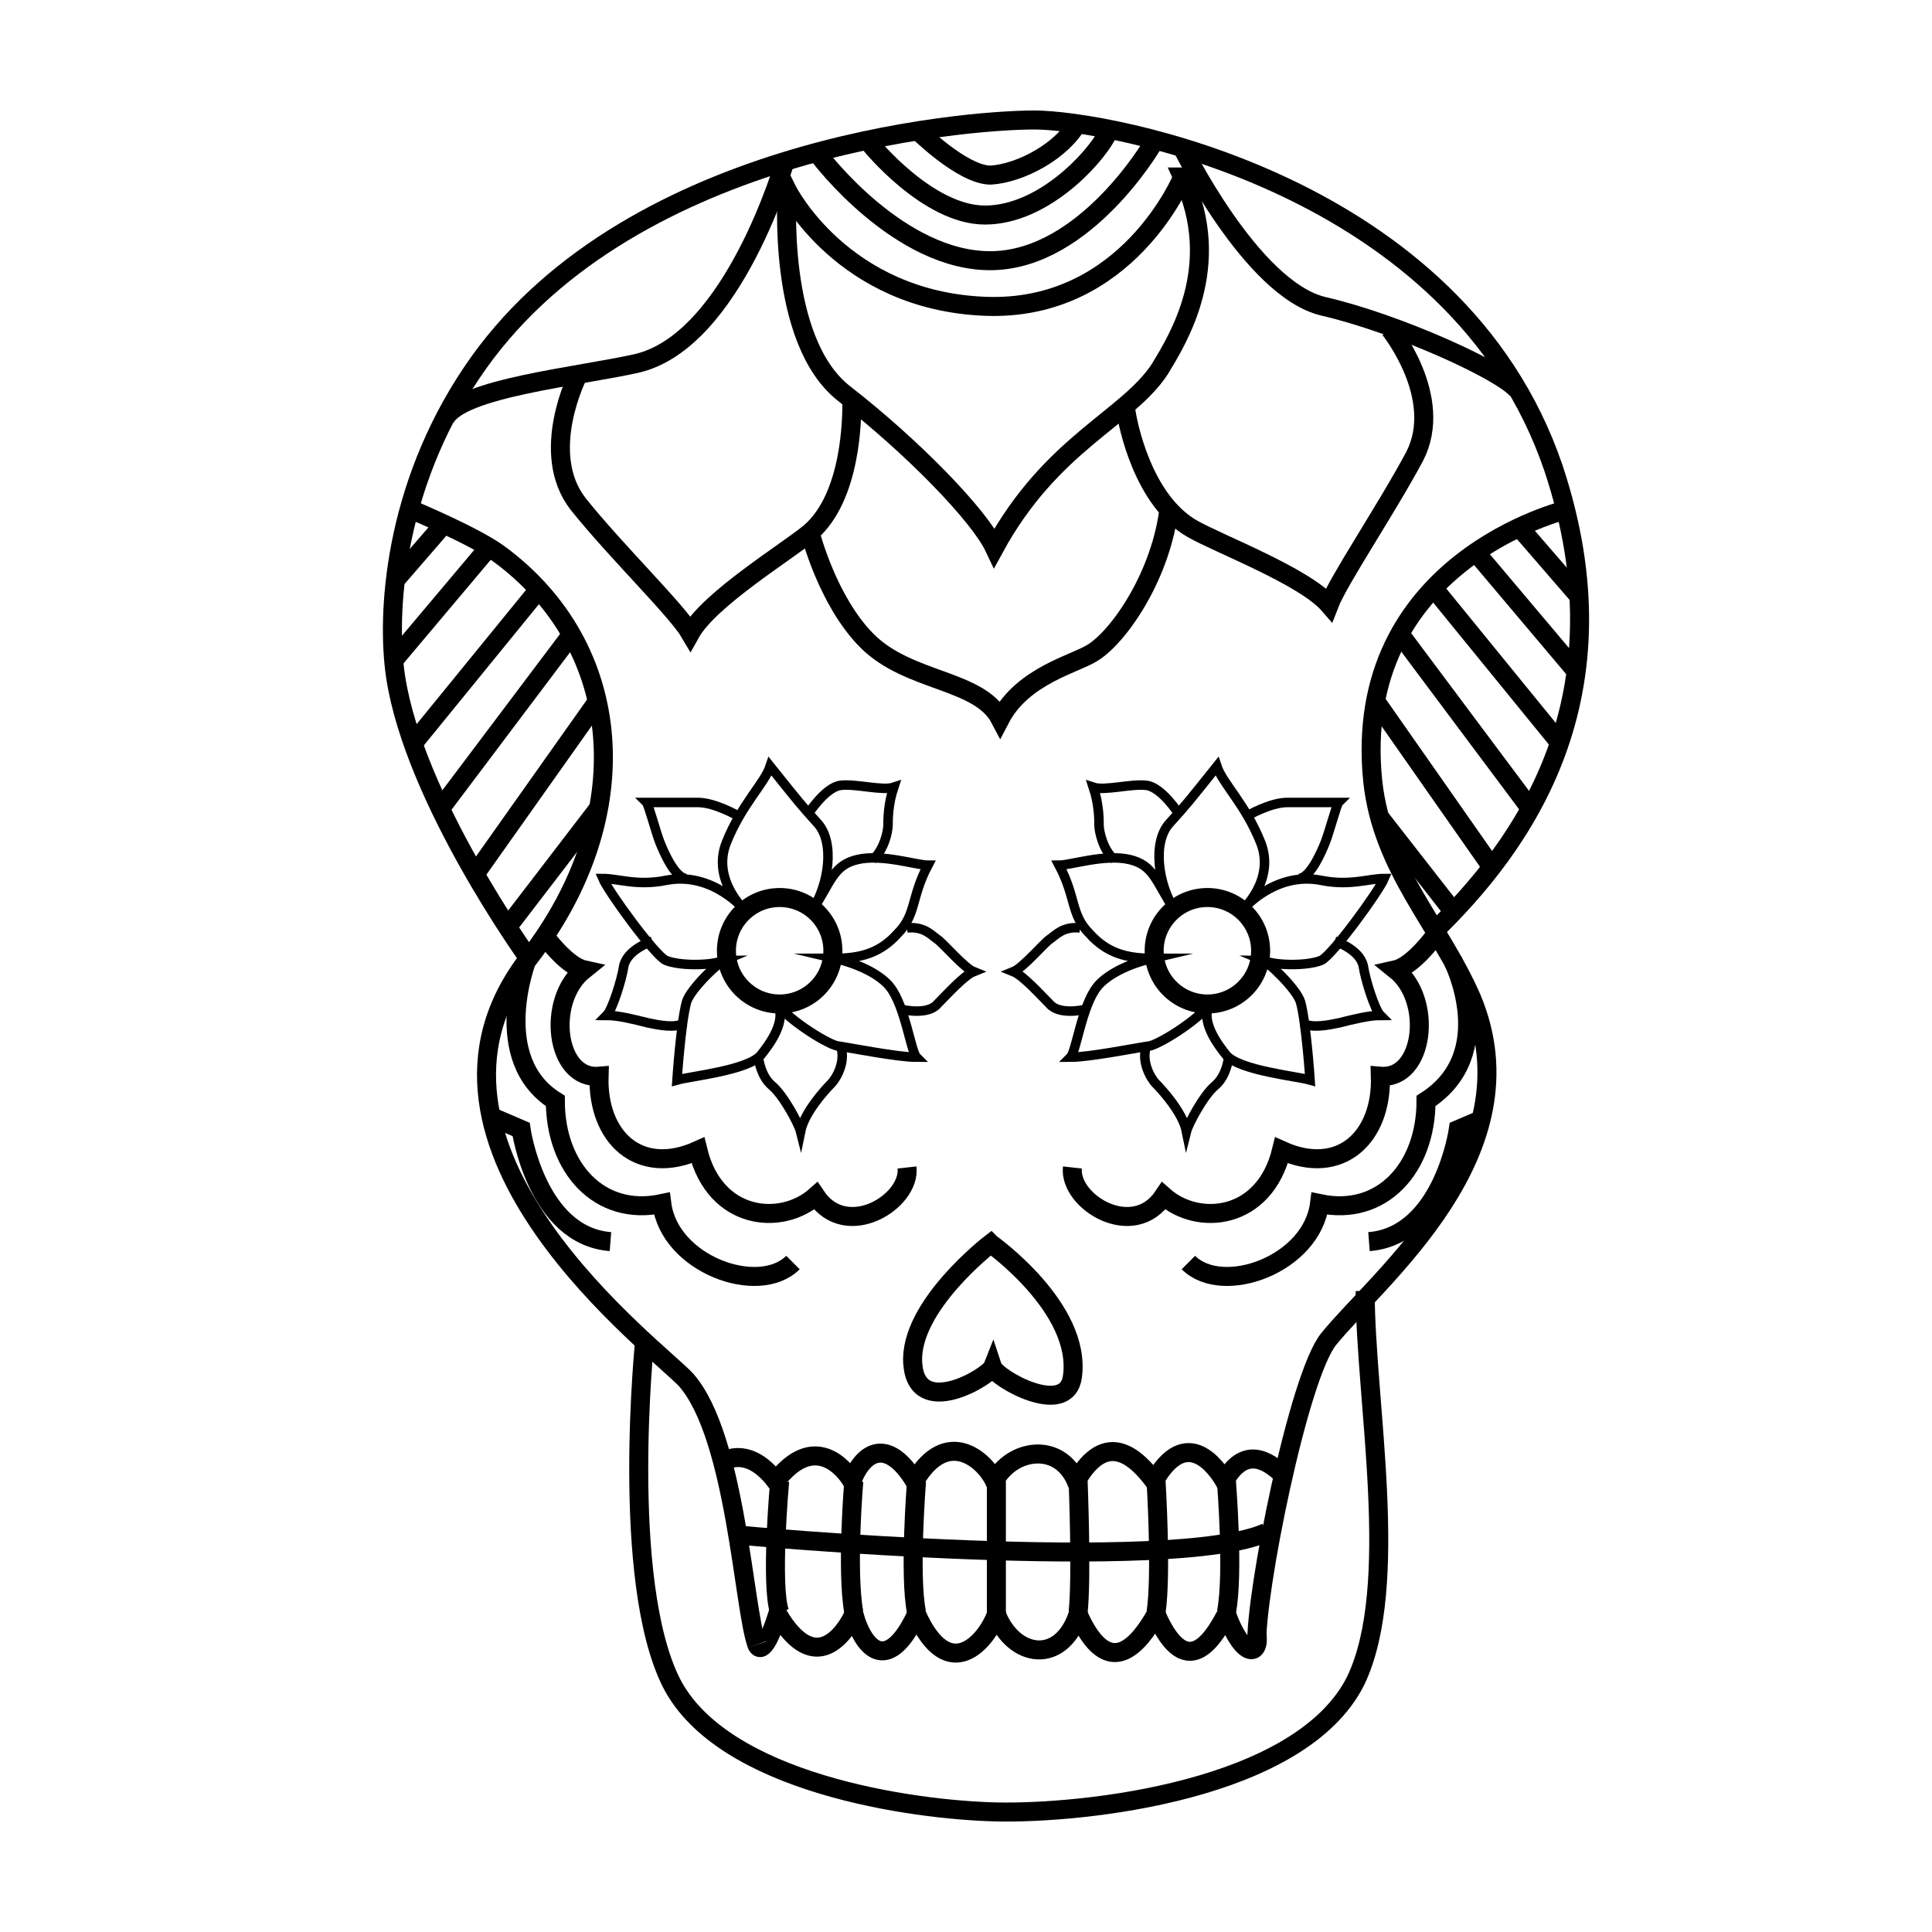 <?xml version="1.0" encoding="UTF-8"?>
<!-- Uploaded to: ICON Repo, www.iconrepo.com, Generator: ICON Repo Mixer Tools -->
<svg width="800px" height="800px" version="1.1" viewBox="144 144 512 512" xmlns="http://www.w3.org/2000/svg">
 <defs>
  <clipPath id="k">
   <path d="m176 148.09h458v321.91h-458z"/>
  </clipPath>
  <clipPath id="h">
   <path d="m405 207h226v444.9h-226z"/>
  </clipPath>
  <clipPath id="g">
   <path d="m242 414h339v237.9h-339z"/>
  </clipPath>
  <clipPath id="f">
   <path d="m180 207h236v444.9h-236z"/>
  </clipPath>
  <clipPath id="e">
   <path d="m315 148.09h186v113.91h-186z"/>
  </clipPath>
  <clipPath id="d">
   <path d="m281 148.09h253v212.91h-253z"/>
  </clipPath>
  <clipPath id="c">
   <path d="m190 148.09h234v178.91h-234z"/>
  </clipPath>
  <clipPath id="b">
   <path d="m385 148.09h233v170.91h-233z"/>
  </clipPath>
  <clipPath id="a">
   <path d="m289 148.09h232v136.91h-232z"/>
  </clipPath>
  <clipPath id="j">
   <path d="m303 148.09h206v124.91h-206z"/>
  </clipPath>
  <clipPath id="i">
   <path d="m273 500h276v151.9h-276z"/>
  </clipPath>
 </defs>
 <g clip-path="url(#k)">
  <path transform="matrix(5.038 0 0 5.038 148.09 148.09)" d="m27 49.6s-6-8.3-7-14.8c-0.5-3.3-0.1-9.9 4-16 7.9-11.801 25.8-13.3 29.6-13.3s22.2 3.3 27.3 18.3c4 12-1.5 19.8-6.4 24.5" fill="none" stroke="#000000" stroke-miterlimit="10"/>
 </g>
 <g clip-path="url(#h)">
  <path transform="matrix(5.038 0 0 5.038 148.09 148.09)" d="m81.6 26s-11.4 2.7-10.2 14.3c0.5 4.6 3.5 7.5 5.2 11.4 3.4 8.1-4.9 14.7-7.5 17.9-1.6 1.9-3.9 13.5-3.8 16.1" fill="none" stroke="#000000" stroke-miterlimit="10"/>
 </g>
 <g clip-path="url(#g)">
  <path transform="matrix(5.038 0 0 5.038 148.09 148.09)" d="m33.1 69.7s-1.3 12.6 1.4 18c2.7 5.3 12.7 6.7 17.1 6.8 4.6 0.1 16-1.1 18.9-6.9 2.4-5 0.5-14.7 0.5-20.5" fill="none" stroke="#000000" stroke-miterlimit="10"/>
 </g>
 <g clip-path="url(#f)">
  <path transform="matrix(5.038 0 0 5.038 148.09 148.09)" d="m39 85.7c-0.7-1.9-1.1-10.9-3.7-13.9-1.3-1.5-16-12.3-8.3-22.2 5.8-7.5 5.1-16.4-1.6-21.3-1.4-1-4.8-2.4-4.8-2.4" fill="none" stroke="#000000" stroke-miterlimit="10"/>
 </g>
 <path transform="matrix(5.038 0 0 5.038 148.09 148.09)" d="m43 49.2c0 1.546-1.253 2.8-2.8 2.8-1.546 0-2.8-1.254-2.8-2.8 0-1.547 1.254-2.8 2.8-2.8 1.547 0 2.8 1.253 2.8 2.8" fill="none" stroke="#000000" stroke-miterlimit="10"/>
 <path transform="matrix(5.038 0 0 5.038 148.09 148.09)" d="m38.4 47.1s-1.8-1.6-1-3.6c0.8-2 2-3.1 2.3-4 1.6 2 1.6 2 2.5 3 0.9 1 0.6 3.2-0.3 4.6 1-1.5 1.1-2.4 2.4-2.7 1.3-0.3 3.1 0.3 3.7 0.3-0.9 1.7-0.6 2.6-1.6 3.6-0.9 1-1.9 1.3-3.3 1.3 1.7 0.4 2.6 1.1 2.9 1.5 0.8 1 1.1 3.4 1.4 3.7-1 0-3.5-0.5-4.2-0.6-0.7-0.2-2.7-1.5-3.2-2.3 0.7 0.9-0.4 2.3-0.8 2.8-0.7 0.8-3.7 1.1-4.4 1.3 0 0 0.2-3 0.5-4.1 0.2-0.7 1.8-2.2 2-2.2-0.7 0.3-2.4 0.3-3.1 0-0.6-0.3-3-3.6-3.3-4.3 0.8 0 1.8 0.4 3.3 0.1 2.501-0.501 4.201 1.599 4.201 1.599z" fill="none" stroke="#000000" stroke-miterlimit="10" stroke-width=".5"/>
 <path transform="matrix(5.038 0 0 5.038 148.09 148.09)" d="m41.7 42s0.9-1.4 1.7-1.5 2.2 0.3 2.8 0.1c-0.3 0.9-0.3 1.7-0.3 2 0 0.3-0.2 1.3-0.8 1.8" fill="none" stroke="#000000" stroke-miterlimit="10" stroke-width=".5"/>
 <path transform="matrix(5.038 0 0 5.038 148.09 148.09)" d="m38 42.1s-1.2-0.7-2.1-0.7h-2.7c0.1 0.1 0.5 1.6 0.7 2.1 0.2 0.5 0.8 1.9 1.4 1.9" fill="none" stroke="#000000" stroke-miterlimit="10" stroke-width=".5"/>
 <path transform="matrix(5.038 0 0 5.038 148.09 148.09)" d="m33.5 48.7s-1.3 0.4-1.5 1.3c-0.1 0.7-0.6 2.3-0.9 2.6 0.6 0 1.4 0.2 2.2 0.4 0.5 0.1 1.4 0.3 1.9 0" fill="none" stroke="#000000" stroke-miterlimit="10" stroke-width=".5"/>
 <path transform="matrix(5.038 0 0 5.038 148.09 148.09)" d="m39.1 54.9s0.1 0.9 0.7 1.4 1.4 2 1.5 2.4c0.2-1 1.3-2.2 1.6-2.5s0.8-1.2 0.5-2" fill="none" stroke="#000000" stroke-miterlimit="10" stroke-width=".5"/>
 <path transform="matrix(5.038 0 0 5.038 148.09 148.09)" d="m46.7 52.3s1.3 0.3 1.8-0.3c0.5-0.5 1.4-1.5 1.9-1.7-0.5-0.2-1.6-1.5-1.9-1.7-0.3-0.2-0.7-0.7-1.6-0.6" fill="none" stroke="#000000" stroke-miterlimit="10" stroke-width=".5"/>
 <path transform="matrix(5.038 0 0 5.038 148.09 148.09)" d="m65.5 49.2c0 1.546-1.254 2.8-2.8 2.8-1.546 0-2.8-1.254-2.8-2.8 0-1.547 1.254-2.8 2.8-2.8 1.547 0 2.8 1.253 2.8 2.8" fill="none" stroke="#000000" stroke-miterlimit="10"/>
 <path transform="matrix(5.038 0 0 5.038 148.09 148.09)" d="m64.5 47.1s1.8-1.6 1-3.6c-0.8-2-2-3.1-2.3-4-1.6 2-1.6 2-2.5 3-0.9 1-0.6 3.2 0.3 4.6-1-1.5-1.1-2.4-2.4-2.7-1.3-0.3-3.1 0.3-3.7 0.3 0.9 1.7 0.6 2.6 1.6 3.6 0.9 1 1.9 1.3 3.3 1.3-1.7 0.4-2.6 1.1-2.9 1.5-0.8 1-1.1 3.4-1.4 3.7 1 0 3.5-0.5 4.2-0.6 0.7-0.2 2.7-1.5 3.2-2.3-0.7 0.9 0.4 2.3 0.8 2.8 0.7 0.8 3.7 1.1 4.4 1.3 0 0-0.2-3-0.5-4.1-0.2-0.7-1.8-2.2-2-2.2 0.7 0.3 2.4 0.3 3.1 0 0.6-0.3 3-3.6 3.3-4.3-0.8 0-1.8 0.4-3.3 0.1-2.501-0.501-4.201 1.599-4.201 1.599z" fill="none" stroke="#000000" stroke-miterlimit="10" stroke-width=".5"/>
 <path transform="matrix(5.038 0 0 5.038 148.09 148.09)" d="m61.2 42s-0.9-1.4-1.7-1.5c-0.8-0.1-2.2 0.3-2.8 0.1 0.3 0.9 0.3 1.7 0.3 2 0 0.3 0.2 1.3 0.8 1.8" fill="none" stroke="#000000" stroke-miterlimit="10" stroke-width=".5"/>
 <path transform="matrix(5.038 0 0 5.038 148.09 148.09)" d="m64.8 42.1s1.2-0.7 2.1-0.7h2.7c-0.1 0.1-0.5 1.6-0.7 2.1-0.2 0.5-0.8 1.9-1.4 1.9" fill="none" stroke="#000000" stroke-miterlimit="10" stroke-width=".5"/>
 <path transform="matrix(5.038 0 0 5.038 148.09 148.09)" d="m69.4 48.7s1.3 0.4 1.5 1.3c0.1 0.7 0.6 2.3 0.9 2.6-0.6 0-1.4 0.2-2.2 0.4-0.5 0.1-1.4 0.3-1.9 0" fill="none" stroke="#000000" stroke-miterlimit="10" stroke-width=".5"/>
 <path transform="matrix(5.038 0 0 5.038 148.09 148.09)" d="m63.8 54.9s-0.1 0.9-0.7 1.4-1.4 2-1.5 2.4c-0.2-1-1.3-2.2-1.6-2.5-0.3-0.3-0.8-1.2-0.5-2" fill="none" stroke="#000000" stroke-miterlimit="10" stroke-width=".5"/>
 <path transform="matrix(5.038 0 0 5.038 148.09 148.09)" d="m56.2 52.3s-1.3 0.3-1.8-0.3c-0.5-0.5-1.4-1.5-1.9-1.7 0.5-0.2 1.6-1.5 1.9-1.7 0.3-0.2 0.7-0.7 1.6-0.6" fill="none" stroke="#000000" stroke-miterlimit="10" stroke-width=".5"/>
 <path transform="matrix(5.038 0 0 5.038 148.09 148.09)" d="m74.6 48.5s-1.1 1.5-2 1.7c2 1.6 1.5 5.8-0.8 5.6 0.1 3.2-2.1 5.3-5.2 3.9-0.9 3.7-4.4 4-6.2 2.4-1.6 2.4-5 0.3-4.8-1.5" fill="none" stroke="#000000" stroke-miterlimit="10"/>
 <path transform="matrix(5.038 0 0 5.038 148.09 148.09)" d="m75.6 49.7s2.5 4.9-1.4 7.4c0 3.5-2.3 6.1-5.6 5.4-0.4 3.2-5.1 4.9-6.9 3.1" fill="none" stroke="#000000" stroke-miterlimit="10"/>
 <path transform="matrix(5.038 0 0 5.038 148.09 148.09)" d="m77.3 58-1.4 0.6s-0.8 5.6-4.7 5.9" fill="none" stroke="#000000" stroke-miterlimit="10"/>
 <path transform="matrix(5.038 0 0 5.038 148.09 148.09)" d="m27.9 48.5s1.1 1.5 2 1.7c-2 1.6-1.5 5.8 0.8 5.6-0.1 3.2 2.1 5.3 5.2 3.9 0.9 3.7 4.4 4 6.2 2.4 1.6 2.4 5 0.3 4.8-1.5" fill="none" stroke="#000000" stroke-miterlimit="10"/>
 <path transform="matrix(5.038 0 0 5.038 148.09 148.09)" d="m26.9 49.7s-2 5.2 1.5 7.4c0 3.5 2.3 6.1 5.6 5.4 0.4 3.2 5.1 4.9 6.9 3.1" fill="none" stroke="#000000" stroke-miterlimit="10"/>
 <path transform="matrix(5.038 0 0 5.038 148.09 148.09)" d="m25.2 58 1.4 0.6s0.8 5.6 4.7 5.9" fill="none" stroke="#000000" stroke-miterlimit="10"/>
 <path transform="matrix(5.038 0 0 5.038 148.09 148.09)" d="m51.3 64.6s-4.3 3.3-4.1 6.3c0.2 3 4 0.7 4.2 0.2 0.2 0.6 3.9 2.7 4.2 0.5 0.5-3.6-4.3-7-4.3-7z" fill="none" stroke="#000000" stroke-miterlimit="10"/>
 <g clip-path="url(#e)">
  <path transform="matrix(5.038 0 0 5.038 148.09 148.09)" d="m47.4 6s2.4 2.4 3.9 2.4c1.6-0.1 3.8-1.3 4.6-2.8" fill="none" stroke="#000000" stroke-miterlimit="10"/>
 </g>
 <g clip-path="url(#d)">
  <path transform="matrix(5.038 0 0 5.038 148.09 148.09)" d="m61.4 8.5s-2.9 7.1-10.4 6.8c-7.501-0.3-10.4-6.1-10.4-6.1s-0.6 7.9 3 10.7 7.1 6.4 7.9 8.1c3-5.5 7-6.8 8.7-9.4 0.9-1.5 3.4-5.399 1.2-10.1z" fill="none" stroke="#000000" stroke-miterlimit="10"/>
 </g>
 <g clip-path="url(#c)">
  <path transform="matrix(5.038 0 0 5.038 148.09 148.09)" d="m40.5 7.6s-2.7 9.5-7.8 10.7c-3.1 0.7-9.3 1.3-10.1 2.9" fill="none" stroke="#000000" stroke-miterlimit="10"/>
 </g>
 <g clip-path="url(#b)">
  <path transform="matrix(5.038 0 0 5.038 148.09 148.09)" d="m61.3 6.8s3.7 7.6 7.5 8.5c3.9 0.9 9.4 3.4 10.2 4.4" fill="none" stroke="#000000" stroke-miterlimit="10"/>
 </g>
 <path transform="matrix(5.038 0 0 5.038 148.09 148.09)" d="m29.6 18.9s-2.1 4.1 0 6.8c2 2.5 5.2 5.6 5.9 6.8 1-1.8 5.1-4.3 6.3-5.3 2.2-1.9 2.2-6.1 2.2-6.9" fill="none" stroke="#000000" stroke-miterlimit="10"/>
 <path transform="matrix(5.038 0 0 5.038 148.09 148.09)" d="m72.3 16.5s2.9 3.6 1.3 6.7c-1.5 2.8-4 6.5-4.5 7.8-1.3-1.5-5.8-3.2-7.2-4-2.6-1.5-3.4-5.5-3.5-6.3" fill="none" stroke="#000000" stroke-miterlimit="10"/>
 <path transform="matrix(5.038 0 0 5.038 148.09 148.09)" d="m41.8 27.2s0.9 3.6 3 5.7c2.2 2.2 5.9 2 7 4.1 1.2-2.3 4-2.9 4.9-3.5 1.4-0.9 3.6-4.1 4-7.7" fill="none" stroke="#000000" stroke-miterlimit="10"/>
 <g clip-path="url(#a)">
  <path transform="matrix(5.038 0 0 5.038 148.09 148.09)" d="m42.3 7.4s4.2 5.6 9.1 5.5c4.9-0.1 8.4-6.1 8.4-6.1" fill="none" stroke="#000000" stroke-miterlimit="10"/>
 </g>
 <g clip-path="url(#j)">
  <path transform="matrix(5.038 0 0 5.038 148.09 148.09)" d="m45 6.8s3 3.7 6 3.7c3 0 5.7-2.9 6.4-4.2" fill="none" stroke="#000000" stroke-miterlimit="10"/>
 </g>
 <g clip-path="url(#i)">
  <path transform="matrix(5.038 0 0 5.038 148.09 148.09)" d="m39 85.7s0.3 0.9 1.1-1.6c2 3.4 3.6 0.9 4 0 0.6 2.1 1.9 3 3.3 0 1.7 3.8 3.7 1.4 4.2 0 0.9 2.3 3.4 2.7 4.3 0 1.6 3.6 3.2 1.6 4.1 0 1.7 3.9 3.2 0.9 3.7 0 0.9 2.4 1.8 2.2 1.6 1" fill="none" stroke="#000000" stroke-miterlimit="10"/>
 </g>
 <path transform="matrix(5.038 0 0 5.038 148.09 148.09)" d="m40.2 77.1s-0.5 5.5 0 6.9" fill="none" stroke="#000000" stroke-miterlimit="10"/>
 <path transform="matrix(5.038 0 0 5.038 148.09 148.09)" d="m44.1 77.1s-0.4 4.7 0 6.9" fill="none" stroke="#000000" stroke-miterlimit="10"/>
 <path transform="matrix(5.038 0 0 5.038 148.09 148.09)" d="m47.4 77.1s-0.4 5 0 6.9" fill="none" stroke="#000000" stroke-miterlimit="10"/>
 <path transform="matrix(5.038 0 0 5.038 148.09 148.09)" d="m51.6 77.1v7" fill="none" stroke="#000000" stroke-miterlimit="10"/>
 <path transform="matrix(5.038 0 0 5.038 148.09 148.09)" d="m55.9 77.1s0.2 5 0 6.9" fill="none" stroke="#000000" stroke-miterlimit="10"/>
 <path transform="matrix(5.038 0 0 5.038 148.09 148.09)" d="m60 77.1s0.3 4.9 0 6.9" fill="none" stroke="#000000" stroke-miterlimit="10"/>
 <path transform="matrix(5.038 0 0 5.038 148.09 148.09)" d="m63.7 77.1s0.4 4.9 0 6.9" fill="none" stroke="#000000" stroke-miterlimit="10"/>
 <path transform="matrix(5.038 0 0 5.038 148.09 148.09)" d="m37.7 79.9c0.7 0.1 23.2 2.1 28.1-0.1" fill="none" stroke="#000000" stroke-miterlimit="10"/>
 <path transform="matrix(5.038 0 0 5.038 148.09 148.09)" d="m66.7 76.8c-0.9-0.9-2.1-1.5-3.1 0.3-0.4-0.7-2-3-3.7 0-0.9-1.2-2.5-2.8-4.1 0-0.9-2.1-3.4-1.7-4.3 0-0.5-1.1-2.5-2.9-4.2 0-1.4-2.3-2.7-1.6-3.3 0-0.4-0.7-2-2.6-4 0-1.6-2.1-3-0.9-3-0.9" fill="none" stroke="#000000" stroke-miterlimit="10"/>
 <path transform="matrix(5.038 0 0 5.038 148.09 148.09)" d="m19.9 29.8 2.6-3.001" fill="none" stroke="#000000" stroke-miterlimit="10"/>
 <path transform="matrix(5.038 0 0 5.038 148.09 148.09)" d="m24.8 28.1-4.8 5.7" fill="none" stroke="#000000" stroke-miterlimit="10"/>
 <path transform="matrix(5.038 0 0 5.038 148.09 148.09)" d="m27.6 30.1-6.6 8.1" fill="none" stroke="#000000" stroke-miterlimit="10"/>
 <path transform="matrix(5.038 0 0 5.038 148.09 148.09)" d="m29.3 32.5-7.001 9.3" fill="none" stroke="#000000" stroke-miterlimit="10"/>
 <path transform="matrix(5.038 0 0 5.038 148.09 148.09)" d="m30.6 36.1-6.3 8.9" fill="none" stroke="#000000" stroke-miterlimit="10"/>
 <path transform="matrix(5.038 0 0 5.038 148.09 148.09)" d="m30.6 41.8-4.599 6" fill="none" stroke="#000000" stroke-miterlimit="10"/>
 <path transform="matrix(5.038 0 0 5.038 148.09 148.09)" d="m82.2 30.5-3.201-3.7" fill="none" stroke="#000000" stroke-miterlimit="10"/>
 <path transform="matrix(5.038 0 0 5.038 148.09 148.09)" d="m76.7 28.1 5.4 6.4" fill="none" stroke="#000000" stroke-miterlimit="10"/>
 <path transform="matrix(5.038 0 0 5.038 148.09 148.09)" d="m74.5 30 6.6 8.1" fill="none" stroke="#000000" stroke-miterlimit="10"/>
 <path transform="matrix(5.038 0 0 5.038 148.09 148.09)" d="m72.8 32.5 6.8 9.1" fill="none" stroke="#000000" stroke-miterlimit="10"/>
 <path transform="matrix(5.038 0 0 5.038 148.09 148.09)" d="m71.5 36 6.3 9" fill="none" stroke="#000000" stroke-miterlimit="10"/>
 <path transform="matrix(5.038 0 0 5.038 148.09 148.09)" d="m71.7 42.1 3.9 4.999" fill="none" stroke="#000000" stroke-miterlimit="10"/>
</svg>